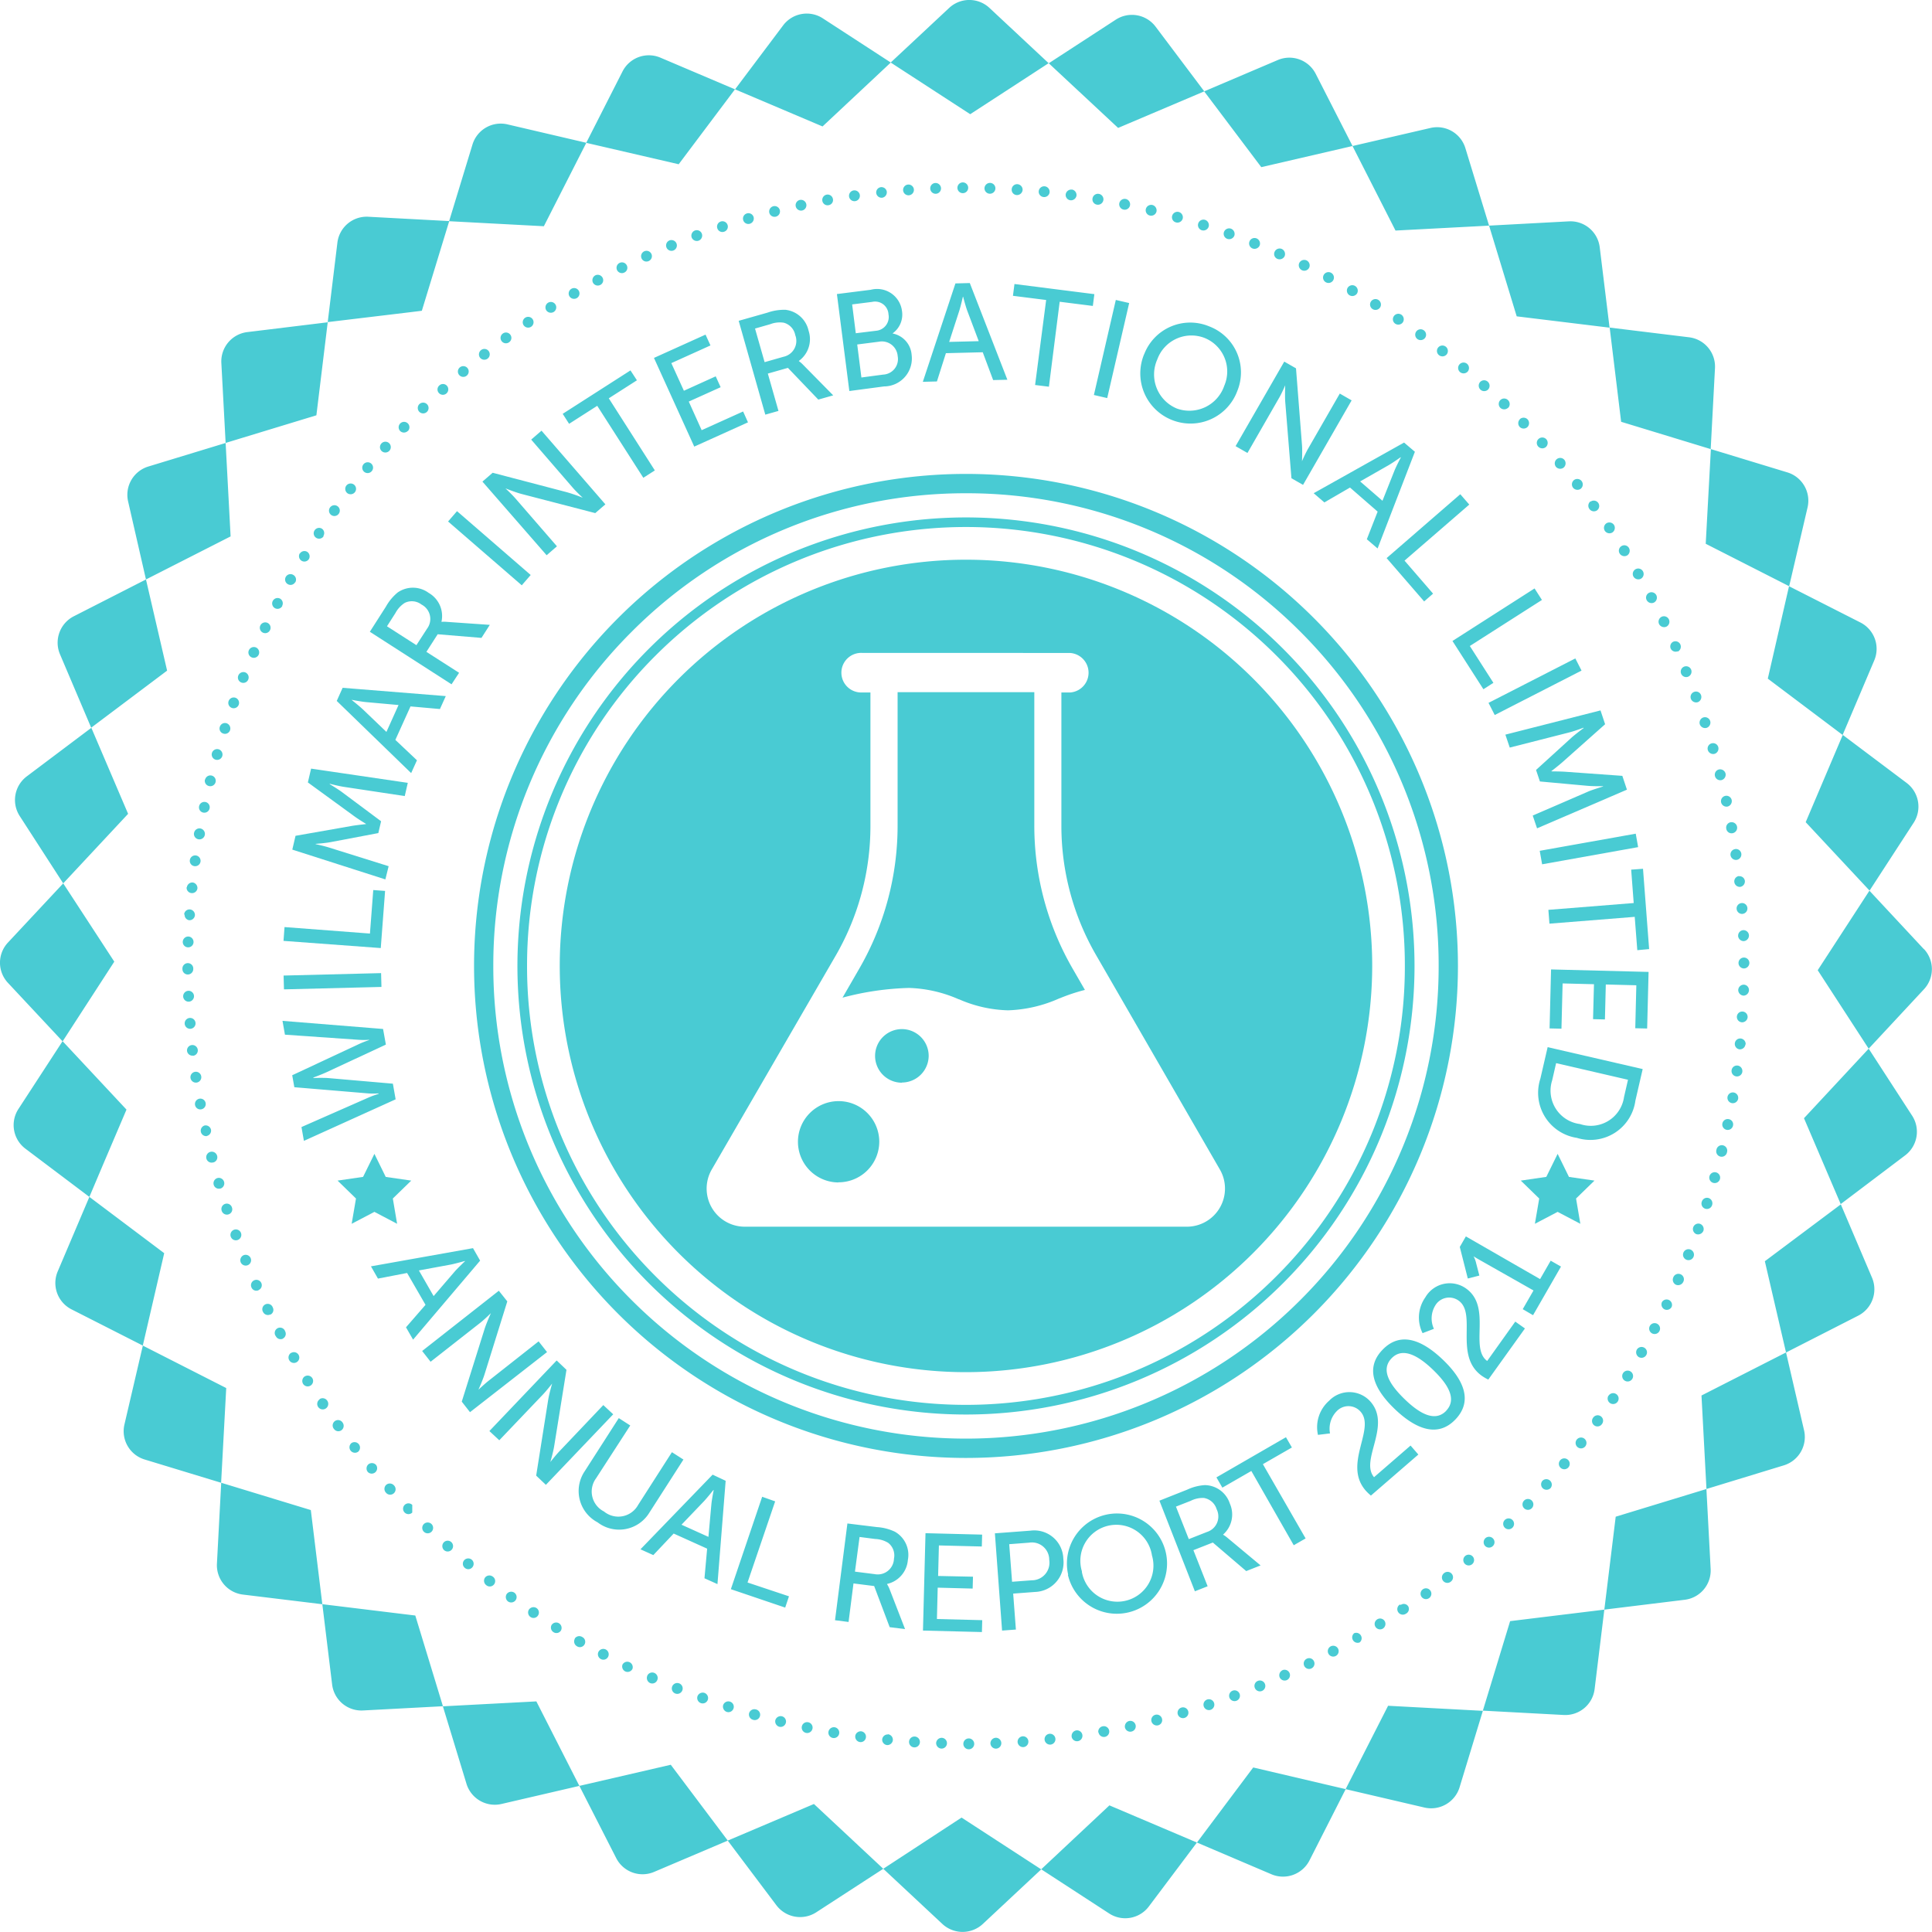 <svg xmlns="http://www.w3.org/2000/svg" width="41.957" height="41.955" viewBox="0 0 41.957 41.955">
  <g id="research_and_development" data-name="research and development" transform="translate(-650 -516.954)">
    <g id="Group_85" data-name="Group 85" transform="translate(652.482 537.838)">
      <path id="Path_78" data-name="Path 78" d="M0,0-1.109-1.7l-1.2,1.285a.64.64,0,0,0,0,.876l1.187,1.27ZM2.322,11.317l-.093,1.758a.642.642,0,0,0,.563.67l1.726.21-.25-2.045ZM34.669-11.131l.093-1.757a.641.641,0,0,0-.561-.671l-1.726-.211.249,2.046Zm1.24,4.985,1.625,1.223.687-1.619a.642.642,0,0,0-.3-.823l-1.551-.788ZM26.741,17.97l-.19-.044L24.734,17.5,23.512,19.13l1.619.69a.645.645,0,0,0,.824-.3l.787-1.549,1.714.4a.646.646,0,0,0,.759-.439l.506-1.662-2.058-.11ZM23.671-18.9l-1.058-1.406a.643.643,0,0,0-.862-.152l-1.457.948L21.8-18.106ZM39.3-.27,38.116-1.541,36.993.186,38.1,1.89,39.3.6a.64.64,0,0,0,0-.874M13.322,19.088l1.058,1.406a.645.645,0,0,0,.863.152L16.7,19.7l-1.506-1.407Zm19.284-7.034-.247,2.018,1.746-.214a.641.641,0,0,0,.563-.67l-.092-1.735ZM16.863-19.526l-1.475-.959a.641.641,0,0,0-.862.151l-1.045,1.39,1.9.806ZM20.13,19.711l1.476.96a.641.641,0,0,0,.861-.152l1.044-1.389-1.9-.807ZM18.544-16.805a.117.117,0,0,0-.118-.118.118.118,0,0,0-.116.118.117.117,0,0,0,.118.116.117.117,0,0,0,.116-.116m-.59.007a.119.119,0,0,0-.122-.112.116.116,0,0,0-.112.121.117.117,0,0,0,.122.113.117.117,0,0,0,.112-.122m-.589.03a.117.117,0,0,0-.126-.108.117.117,0,0,0-.108.125.117.117,0,0,0,.125.108.118.118,0,0,0,.109-.125m-.588.049a.117.117,0,0,0-.13-.1.116.116,0,0,0-.1.129.118.118,0,0,0,.129.1.118.118,0,0,0,.1-.13m-.585.071a.119.119,0,0,0-.134-.1.119.119,0,0,0-.1.133.118.118,0,0,0,.134.1.118.118,0,0,0,.1-.132m-.584.091a.116.116,0,0,0-.136-.1.117.117,0,0,0-.094.136.115.115,0,0,0,.136.093.114.114,0,0,0,.094-.134m-.579.11a.119.119,0,0,0-.14-.09.118.118,0,0,0-.089.14.118.118,0,0,0,.14.089.117.117,0,0,0,.089-.139m-.575.13a.117.117,0,0,0-.142-.083.119.119,0,0,0-.086.142.117.117,0,0,0,.143.084.117.117,0,0,0,.085-.143m-.569.152a.117.117,0,0,0-.146-.079.117.117,0,0,0-.08.145.116.116,0,0,0,.145.079.119.119,0,0,0,.081-.145m-.566.17a.117.117,0,0,0-.148-.073.116.116,0,0,0-.074.147.115.115,0,0,0,.148.074.115.115,0,0,0,.074-.148m-.558.191a.118.118,0,0,0-.151-.069.12.12,0,0,0-.07.151.12.12,0,0,0,.153.069.119.119,0,0,0,.068-.151m-.768.3a.117.117,0,0,0,.152.064.117.117,0,0,0,.065-.153.119.119,0,0,0-.154-.064.118.118,0,0,0-.063.153m-.386.294a.116.116,0,0,0,.059-.154.118.118,0,0,0-.155-.058.117.117,0,0,0-.059.155.116.116,0,0,0,.155.057m-.53.25a.115.115,0,0,0,.054-.156.117.117,0,0,0-.157-.053.118.118,0,0,0-.054.157.117.117,0,0,0,.157.052m-.521.269a.115.115,0,0,0,.048-.159.119.119,0,0,0-.159-.048.121.121,0,0,0-.048.159.119.119,0,0,0,.159.048m-.511.286a.117.117,0,0,0,.043-.16.116.116,0,0,0-.16-.042.118.118,0,0,0-.044.16.118.118,0,0,0,.161.042m-.5.3a.118.118,0,0,0,.036-.162.117.117,0,0,0-.162-.036.12.12,0,0,0-.038.161.12.12,0,0,0,.164.037m-.49.321a.118.118,0,0,0,.031-.163.117.117,0,0,0-.163-.031.118.118,0,0,0-.032.163.119.119,0,0,0,.164.031m-.479.337a.115.115,0,0,0,.025-.164.117.117,0,0,0-.163-.024.116.116,0,0,0-.026.163.116.116,0,0,0,.164.025m-.466.355a.118.118,0,0,0,.02-.165.117.117,0,0,0-.164-.019.119.119,0,0,0-.022.165.119.119,0,0,0,.166.019m-.454.37a.117.117,0,0,0,.014-.165.118.118,0,0,0-.165-.013.116.116,0,0,0-.014.165.117.117,0,0,0,.165.013m-.44.386a.118.118,0,0,0,.009-.165.115.115,0,0,0-.165-.007.114.114,0,0,0-.01.164.117.117,0,0,0,.166.008m-.591.234a.12.12,0,0,0,0,.166.118.118,0,0,0,.167,0,.117.117,0,0,0,0-.165.119.119,0,0,0-.167,0m-.248.583a.118.118,0,0,0,0-.165.117.117,0,0,0-.166,0,.117.117,0,0,0,0,.166.118.118,0,0,0,.166-.005m-.4.43a.118.118,0,0,0-.01-.165.118.118,0,0,0-.166.01.117.117,0,0,0,.009.166.119.119,0,0,0,.167-.011m-.563.294a.118.118,0,0,0,.014.166.117.117,0,0,0,.165-.016.117.117,0,0,0-.014-.165.118.118,0,0,0-.165.015m-.187.607a.117.117,0,0,0-.021-.164.119.119,0,0,0-.165.021.119.119,0,0,0,.021.165.119.119,0,0,0,.165-.022m-.351.469a.116.116,0,0,0-.026-.163.117.117,0,0,0-.164.027.117.117,0,0,0,.027.164.117.117,0,0,0,.163-.028m-.334.482A.117.117,0,0,0,4.513-9.4a.116.116,0,0,0-.162.032.116.116,0,0,0,.032.163.117.117,0,0,0,.162-.032m-.516.369a.117.117,0,0,0,.038.162.117.117,0,0,0,.161-.039A.119.119,0,0,0,4.19-8.9a.118.118,0,0,0-.161.039m-.1.626A.117.117,0,0,0,3.885-8.4a.117.117,0,0,0-.16.043.116.116,0,0,0,.045.16.116.116,0,0,0,.159-.044m-.283.514A.118.118,0,0,0,3.6-7.884a.118.118,0,0,0-.158.05.118.118,0,0,0,.049.159.117.117,0,0,0,.158-.05M3.382-7.2a.117.117,0,0,0-.054-.157.118.118,0,0,0-.156.056.117.117,0,0,0,.055.156A.116.116,0,0,0,3.382-7.2m-.245.531a.118.118,0,0,0-.059-.154.119.119,0,0,0-.155.06.116.116,0,0,0,.06.155.117.117,0,0,0,.154-.061m-.227.54a.118.118,0,0,0-.064-.152.119.119,0,0,0-.152.066.115.115,0,0,0,.065.153.116.116,0,0,0,.151-.067m-.427.47a.116.116,0,0,0,.07.149.117.117,0,0,0,.15-.071.118.118,0,0,0-.071-.15.118.118,0,0,0-.149.072M2.292-5.1a.114.114,0,0,0,.076.147.116.116,0,0,0,.147-.076.12.12,0,0,0-.076-.148.117.117,0,0,0-.147.077M2.12-4.53a.117.117,0,0,0,.081.144.117.117,0,0,0,.145-.081.119.119,0,0,0-.081-.145.119.119,0,0,0-.145.082m-.151.574a.116.116,0,0,0,.086.142A.118.118,0,0,0,2.2-3.9a.117.117,0,0,0-.085-.141.117.117,0,0,0-.142.086m-.131.58a.115.115,0,0,0,.09.138.117.117,0,0,0,.138-.092.116.116,0,0,0-.09-.138.117.117,0,0,0-.138.092m-.111.582a.118.118,0,0,0,.1.136.119.119,0,0,0,.136-.1.121.121,0,0,0-.1-.136.119.119,0,0,0-.135.1m-.091.588a.115.115,0,0,0,.1.131.117.117,0,0,0,.132-.1.118.118,0,0,0-.1-.132.117.117,0,0,0-.132.1m-.07.589a.116.116,0,0,0,.105.128.117.117,0,0,0,.129-.1.121.121,0,0,0-.1-.13.12.12,0,0,0-.129.106m-.049.592A.117.117,0,0,0,1.625-.9a.118.118,0,0,0,.126-.109.12.12,0,0,0-.11-.125.117.117,0,0,0-.124.109M1.6-.311a.116.116,0,0,0,.121-.114.119.119,0,0,0-.113-.121.12.12,0,0,0-.121.115.116.116,0,0,0,.113.12m0,.59A.118.118,0,0,0,1.715.161a.118.118,0,1,0-.235,0A.116.116,0,0,0,1.6.279m.018.59a.118.118,0,0,0-.01-.236.119.119,0,0,0-.112.123.118.118,0,0,0,.122.113m.038.589a.118.118,0,1,0-.127-.109.118.118,0,0,0,.127.109m.057.586a.116.116,0,0,0,.1-.129.117.117,0,1,0-.233.026.118.118,0,0,0,.13.1m.079.585a.118.118,0,1,0-.134-.1.119.119,0,0,0,.134.1m.1.581a.117.117,0,1,0-.136-.1.116.116,0,0,0,.136.1m.12.578A.117.117,0,0,0,2.1,3.649a.119.119,0,0,0-.138-.091.118.118,0,0,0,.05.23m.138.573a.116.116,0,0,0,.084-.142A.117.117,0,1,0,2,4.276a.117.117,0,0,0,.143.085m.159.568A.118.118,0,0,0,2.238,4.7a.119.119,0,0,0-.079.146.116.116,0,0,0,.145.08m.178.562a.115.115,0,0,0,.074-.147.117.117,0,1,0-.222.073.117.117,0,0,0,.148.074m.2.556a.118.118,0,1,0-.152-.07.117.117,0,0,0,.152.07m.216.548a.116.116,0,0,0,.064-.152.118.118,0,0,0-.153-.065.12.12,0,0,0-.064.153.118.118,0,0,0,.153.064m.236.54a.115.115,0,0,0,.058-.155.117.117,0,1,0-.212.1.114.114,0,0,0,.154.058m.256.531a.114.114,0,0,0,.052-.156.117.117,0,1,0-.21.1.117.117,0,0,0,.158.051m.272.524a.116.116,0,0,0,.048-.158.116.116,0,1,0-.2.11.115.115,0,0,0,.157.048m.175.309a.119.119,0,0,0-.043.161A.117.117,0,1,0,3.837,8.5m.3.506a.121.121,0,0,0-.037.163.117.117,0,1,0,.2-.125.12.12,0,0,0-.161-.038m.32.5a.119.119,0,0,0-.032.164.118.118,0,0,0,.2-.132A.121.121,0,0,0,4.459,9.5m.476.675a.119.119,0,0,0,.024-.164.117.117,0,1,0-.188.138.116.116,0,0,0,.164.026m.213.282a.119.119,0,0,0,.148.186.119.119,0,0,0-.148-.186m.371.459a.12.12,0,0,0-.013.167.118.118,0,0,0,.179-.153.122.122,0,0,0-.166-.014m.385.447a.12.12,0,0,0-.007.166.118.118,0,1,0,.174-.158.12.12,0,0,0-.167-.008m.567.435a.117.117,0,1,0,0,.166m.252.249a.118.118,0,1,0,.166,0,.12.12,0,0,0-.166,0m.431.4a.12.12,0,0,0,.008.167.117.117,0,1,0,.156-.175.117.117,0,0,0-.164.008m.443.388a.116.116,0,0,0,.016.165.114.114,0,0,0,.164-.015.116.116,0,0,0-.015-.164.119.119,0,0,0-.165.014m.457.372a.119.119,0,0,0,.022.166.117.117,0,1,0,.142-.185.12.12,0,0,0-.164.019m.47.357a.121.121,0,0,0,.027.165.119.119,0,0,0,.164-.027.117.117,0,0,0-.027-.164.122.122,0,0,0-.164.026m.482.339a.119.119,0,0,0,.034.164.115.115,0,0,0,.161-.032.117.117,0,0,0-.033-.164.121.121,0,0,0-.162.032M9.5,14.4a.117.117,0,0,0,.039.162.115.115,0,0,0,.162-.038.118.118,0,0,0-.2-.124m.5.306a.12.12,0,0,0,.044.16.116.116,0,1,0,.116-.2A.118.118,0,0,0,10,14.7m.516.286a.118.118,0,0,0,.05.159.115.115,0,0,0,.158-.048.118.118,0,0,0-.05-.159.12.12,0,0,0-.158.048m.525.27a.119.119,0,0,0,.056.158.118.118,0,0,0,.156-.055.118.118,0,0,0-.212-.1m.534.251a.121.121,0,0,0,.06.156.117.117,0,0,0,.155-.06.118.118,0,0,0-.215-.1m.542.232a.118.118,0,1,0,.152-.064.118.118,0,0,0-.152.064m.549.213a.119.119,0,0,0,.072.151.118.118,0,0,0,.151-.071.119.119,0,0,0-.073-.151.122.122,0,0,0-.15.071m.557.194a.122.122,0,0,0,.077.148.117.117,0,0,0,.148-.076.116.116,0,0,0-.077-.147.119.119,0,0,0-.148.075m.564.173a.119.119,0,0,0,.083.146.117.117,0,1,0,.062-.225.12.12,0,0,0-.145.079m.569.155a.121.121,0,0,0,.087.143.117.117,0,1,0,.055-.228.121.121,0,0,0-.142.085m.576.134a.118.118,0,1,0,.138-.089.117.117,0,0,0-.138.089m.578.115a.118.118,0,1,0,.136-.095.12.12,0,0,0-.136.095m.582.094a.119.119,0,0,0,.1.132.115.115,0,0,0,.131-.1.118.118,0,0,0-.1-.133.121.121,0,0,0-.132.1m.714-.032a.121.121,0,0,0-.128.1.118.118,0,0,0,.1.13.12.12,0,0,0,.131-.106.121.121,0,0,0-.107-.129m.459.159a.118.118,0,1,0,.124-.109.118.118,0,0,0-.124.109m.588.032a.12.12,0,0,0,.115.121.117.117,0,1,0,.006-.234.121.121,0,0,0-.121.113m.707-.1a.118.118,0,1,0,.12.117.119.119,0,0,0-.12-.117m.472.108a.12.12,0,0,0,.123.114.118.118,0,1,0-.009-.236.122.122,0,0,0-.114.122m.59-.028a.12.12,0,0,0,.125.109.118.118,0,0,0,.109-.127.116.116,0,0,0-.125-.108.12.12,0,0,0-.109.126m.719.054a.118.118,0,1,0-.132-.1.12.12,0,0,0,.132.1m.454-.174a.118.118,0,1,0,.234-.034.117.117,0,0,0-.133-.1.121.121,0,0,0-.1.133m.583-.092a.119.119,0,0,0,.137.1.117.117,0,1,0-.041-.231.118.118,0,0,0-.1.135m.578-.11a.118.118,0,0,0,.142.09.117.117,0,0,0,.09-.14.118.118,0,0,0-.139-.09.123.123,0,0,0-.093.14m.576-.131a.12.12,0,0,0,.146.085.116.116,0,0,0,.083-.143.118.118,0,0,0-.229.058m.652-.3a.118.118,0,0,0-.081.144.118.118,0,0,0,.227-.065.117.117,0,0,0-.146-.079m.633.049a.119.119,0,0,0,.075-.149.118.118,0,1,0-.075.149m.408-.266a.119.119,0,0,0,.152.07.117.117,0,1,0-.081-.22.119.119,0,0,0-.071.15m.552-.21a.118.118,0,1,0,.065-.152.117.117,0,0,0-.065.152m.6-.383a.12.12,0,0,0-.06.154.118.118,0,0,0,.156.059.117.117,0,1,0-.1-.213m.53-.25a.117.117,0,1,0,.157.052.115.115,0,0,0-.157-.052m.521-.269a.118.118,0,1,0,.159.047.119.119,0,0,0-.159-.047m.51-.286a.118.118,0,0,0,.12.2.118.118,0,0,0-.12-.2m.5-.3a.117.117,0,0,0-.037.162.118.118,0,0,0,.162.037.12.12,0,0,0,.037-.163.116.116,0,0,0-.162-.036m.491-.322a.117.117,0,1,0,.131.2A.116.116,0,0,0,28.1,14a.114.114,0,0,0-.161-.031m.477-.337a.117.117,0,1,0,.139.189.117.117,0,1,0-.139-.189m.466-.355a.118.118,0,1,0,.146.185.117.117,0,0,0,.019-.166.118.118,0,0,0-.165-.019m.455-.37a.117.117,0,1,0,.165.012.118.118,0,0,0-.165-.012m.44-.387a.12.12,0,0,0-.009.167.118.118,0,0,0,.167.007.115.115,0,0,0,.007-.166.118.118,0,0,0-.165-.008m.591-.232a.118.118,0,0,0-.164-.169.118.118,0,1,0,.164.169m.248-.584a.118.118,0,0,0,0,.166.118.118,0,1,0,0-.166m.4-.431a.118.118,0,0,0,.01.167.121.121,0,0,0,.168-.01.119.119,0,0,0-.178-.157m.383-.443a.118.118,0,1,0,.165-.016.117.117,0,0,0-.165.016m.367-.457a.118.118,0,1,0,.186.144.118.118,0,0,0-.186-.144m.35-.469a.118.118,0,1,0,.192.137.118.118,0,1,0-.192-.137m.334-.481a.118.118,0,1,0,.2.13.117.117,0,0,0-.034-.163.119.119,0,0,0-.163.033m.317-.493a.118.118,0,1,0,.2.124.118.118,0,0,0-.2-.124m.5-.387a.116.116,0,0,0-.045-.16.119.119,0,0,0-.161.044.122.122,0,0,0,.044.161.119.119,0,0,0,.162-.045m.286-.52a.118.118,0,0,0-.21-.109.118.118,0,1,0,.21.109m.267-.531a.118.118,0,0,0-.212-.1.121.121,0,0,0,.053.158.119.119,0,0,0,.159-.056m.25-.539a.119.119,0,1,0-.218-.093.121.121,0,0,0,.06.155.124.124,0,0,0,.158-.062M34.3,6.4a.119.119,0,0,0-.221-.087A.119.119,0,1,0,34.3,6.4m.211-.556a.121.121,0,0,0-.073-.15.119.119,0,0,0-.08.224.125.125,0,0,0,.153-.074m.19-.562a.121.121,0,0,0-.079-.149.118.118,0,0,0-.146.079.118.118,0,1,0,.225.07m.171-.569a.118.118,0,0,0-.227-.062.118.118,0,1,0,.227.062m.151-.574a.118.118,0,1,0-.229-.055.118.118,0,1,0,.229.055m.131-.58a.115.115,0,0,0-.091-.138.118.118,0,1,0-.049.231.118.118,0,0,0,.14-.093m.111-.583a.117.117,0,1,0-.231-.038.117.117,0,1,0,.231.038m.091-.587a.119.119,0,0,0-.1-.132.117.117,0,0,0-.133.1.118.118,0,1,0,.234.03m.071-.59a.12.12,0,0,0-.107-.128.117.117,0,0,0-.128.106.118.118,0,0,0,.1.129.12.12,0,0,0,.13-.107m.048-.591a.117.117,0,1,0-.126.111.12.12,0,0,0,.126-.111M35.39.5a.121.121,0,0,0-.123.115.123.123,0,0,0,.115.123A.121.121,0,0,0,35.5.616.116.116,0,0,0,35.39.5m0-.589a.118.118,0,0,0-.117.119.12.12,0,0,0,.118.118.121.121,0,0,0,.118-.12.118.118,0,0,0-.119-.117M35.264-.56a.122.122,0,0,0,.122.114A.122.122,0,0,0,35.5-.571a.119.119,0,0,0-.122-.113.119.119,0,0,0-.113.124m.074-.712a.117.117,0,0,0-.107.126.118.118,0,0,0,.126.109.118.118,0,0,0,.108-.127.116.116,0,0,0-.127-.108m-.057-.587a.117.117,0,0,0-.1.13.12.12,0,0,0,.129.105.12.12,0,0,0,.1-.131.117.117,0,0,0-.13-.1M35.2-2.444a.117.117,0,0,0-.1.134.12.12,0,0,0,.134.1.12.12,0,0,0,.1-.135.117.117,0,0,0-.134-.1m-.1-.582a.118.118,0,0,0-.093.138.116.116,0,0,0,.135.1.121.121,0,0,0,.1-.138.12.12,0,0,0-.139-.1M34.985-3.6a.118.118,0,0,0-.09.141.121.121,0,0,0,.14.091.122.122,0,0,0,.09-.142.118.118,0,0,0-.14-.09m-.14-.573a.117.117,0,0,0-.083.144.119.119,0,0,0,.143.086.122.122,0,0,0,.086-.145.122.122,0,0,0-.146-.085m-.158-.567a.116.116,0,0,0-.08.146.121.121,0,0,0,.146.081.12.12,0,0,0,.08-.148.117.117,0,0,0-.146-.079m-.179-.563a.119.119,0,0,0-.075.15.122.122,0,0,0,.15.075.121.121,0,0,0,.074-.151.119.119,0,0,0-.149-.074m-.2-.555a.118.118,0,0,0-.069.151.122.122,0,0,0,.152.071.121.121,0,0,0,.068-.153.116.116,0,0,0-.151-.069m-.129-.33a.12.12,0,0,0,.065-.155.118.118,0,0,0-.152-.064.117.117,0,0,0-.064.155.117.117,0,0,0,.151.064m-.228-.544a.119.119,0,0,0,.059-.157.118.118,0,0,0-.156-.058A.115.115,0,0,0,33.8-6.8a.118.118,0,0,0,.154.059m-.247-.534a.12.12,0,0,0,.053-.16.119.119,0,0,0-.158-.054.12.12,0,0,0-.053.16.123.123,0,0,0,.158.054M33.44-7.8a.121.121,0,0,0,.047-.161.119.119,0,0,0-.161-.047.116.116,0,0,0-.046.159.12.12,0,0,0,.16.049m-.284-.517a.119.119,0,0,0,.04-.163.118.118,0,0,0-.161-.041.117.117,0,0,0-.042.161.123.123,0,0,0,.163.043m-.3-.505a.122.122,0,0,0,.036-.165.117.117,0,0,0-.162-.037.117.117,0,0,0-.036.164.122.122,0,0,0,.162.038m-.32-.5a.121.121,0,0,0,.031-.165.121.121,0,0,0-.165-.031.12.12,0,0,0-.03.165.121.121,0,0,0,.164.031m-.478-.674a.119.119,0,0,0-.024.164A.12.12,0,0,0,32.2-9.8a.118.118,0,0,0,.025-.165.119.119,0,0,0-.166-.024m-.212-.281a.121.121,0,0,0,.018-.168.12.12,0,0,0-.167-.019.12.12,0,0,0-.017.166.122.122,0,0,0,.166.021m-.371-.46a.122.122,0,0,0,.015-.168.119.119,0,0,0-.167-.013.12.12,0,0,0-.014.167.122.122,0,0,0,.166.014m-.385-.447a.122.122,0,0,0,.008-.168.12.12,0,0,0-.168-.007.116.116,0,0,0-.007.166.12.12,0,0,0,.167.009m-.567-.6a.119.119,0,0,0,0,.167.121.121,0,0,0,.166,0,.121.121,0,0,0,0-.169.121.121,0,0,0-.168,0m-.25-.249a.119.119,0,0,0-.005-.167.118.118,0,0,0-.167,0,.12.12,0,0,0,0,.167.122.122,0,0,0,.168,0m-.43-.4a.119.119,0,0,0-.012-.168.118.118,0,0,0-.166.01.119.119,0,0,0,.011.166.12.12,0,0,0,.167-.008m-.627-.54a.118.118,0,0,0,.016.166.121.121,0,0,0,.167-.015.121.121,0,0,0-.017-.167.119.119,0,0,0-.166.016m-.274-.221a.12.12,0,0,0-.022-.167.12.12,0,0,0-.167.022.117.117,0,0,0,.023.165.121.121,0,0,0,.166-.02m-.471-.357a.118.118,0,0,0-.028-.165.117.117,0,0,0-.164.027.118.118,0,0,0,.028.165.12.12,0,0,0,.164-.027m-.482-.339a.121.121,0,0,0-.033-.165.118.118,0,0,0-.164.034.117.117,0,0,0,.033.163.121.121,0,0,0,.164-.032m-.494-.323a.119.119,0,0,0-.04-.164.118.118,0,0,0-.161.039.118.118,0,0,0,.038.162.12.12,0,0,0,.163-.037m-.5-.305a.12.12,0,0,0-.046-.162.119.119,0,0,0-.161.044.119.119,0,0,0,.045.161.122.122,0,0,0,.162-.043m-.517-.288a.118.118,0,0,0-.05-.16.118.118,0,0,0-.159.05.117.117,0,0,0,.051.159.118.118,0,0,0,.158-.049m-.524-.269a.12.12,0,0,0-.057-.159.121.121,0,0,0-.158.056.119.119,0,0,0,.058.157.119.119,0,0,0,.157-.054m-.533-.251a.122.122,0,0,0-.062-.157.119.119,0,0,0-.155.062.114.114,0,0,0,.06.154.122.122,0,0,0,.157-.059m-.542-.232a.121.121,0,0,0-.068-.154.118.118,0,0,0-.153.066.118.118,0,0,0,.066.153.122.122,0,0,0,.155-.065m-.55-.213a.122.122,0,0,0-.073-.152.12.12,0,0,0-.152.072.117.117,0,0,0,.074.15.121.121,0,0,0,.151-.07m-.558-.194a.121.121,0,0,0-.077-.149.12.12,0,0,0-.149.077.117.117,0,0,0,.076.148.121.121,0,0,0,.15-.076m-.564-.174a.12.12,0,0,0-.082-.146.119.119,0,0,0-.146.082.115.115,0,0,0,.083.144.118.118,0,0,0,.145-.08m-.569-.154a.122.122,0,0,0-.087-.144.12.12,0,0,0-.144.088.117.117,0,0,0,.088.141.119.119,0,0,0,.143-.085m-.575-.135a.119.119,0,0,0-.092-.14.12.12,0,0,0-.14.092.118.118,0,0,0,.093.139.117.117,0,0,0,.139-.091m-.578-.114a.12.12,0,0,0-.1-.137.119.119,0,0,0-.136.1.116.116,0,0,0,.1.135.12.12,0,0,0,.136-.1m-.684-.227a.121.121,0,0,0-.134.1.116.116,0,0,0,.1.131.121.121,0,0,0,.134-.1.121.121,0,0,0-.1-.133m-.484.059a.119.119,0,0,0-.107-.129.119.119,0,0,0-.129.106.116.116,0,0,0,.107.127.118.118,0,0,0,.129-.1m-.586-.053a.121.121,0,0,0-.112-.126.117.117,0,0,0-.125.111.115.115,0,0,0,.111.125.122.122,0,0,0,.126-.11m-.591-.032a.118.118,0,0,0-.114-.122.12.12,0,0,0-.123.115.118.118,0,0,0,.115.12.118.118,0,0,0,.122-.113M29.18.093A10.686,10.686,0,0,0,18.5-10.592,10.684,10.684,0,0,0,7.813.093,10.685,10.685,0,0,0,18.5,10.778,10.687,10.687,0,0,0,29.18.093M8.231.093a10.224,10.224,0,0,1,3.006-7.258A10.223,10.223,0,0,1,18.5-10.172a10.222,10.222,0,0,1,7.258,3.007A10.229,10.229,0,0,1,28.761.093a10.235,10.235,0,0,1-3.007,7.259,10.266,10.266,0,0,1-14.517,0A10.23,10.23,0,0,1,8.231.093m20.006,0A9.741,9.741,0,1,0,18.5,9.835,9.742,9.742,0,0,0,28.237.093M8.964.093a9.5,9.5,0,0,1,2.792-6.741,9.534,9.534,0,0,1,13.48,0A9.5,9.5,0,0,1,28.027.093a9.5,9.5,0,0,1-2.791,6.74,9.531,9.531,0,0,1-13.48,0A9.5,9.5,0,0,1,8.964.093M-.5-5.082,1.147-6.32.688-8.3l1.838-.935-.108-2.03,1.971-.6.246-2.02-1.747.213A.642.642,0,0,0,2.325-13l.093,1.736-1.684.513A.642.642,0,0,0,.3-9.995L.688-8.3-.88-7.5a.644.644,0,0,0-.3.823l.68,1.6L-1.9-4.024a.642.642,0,0,0-.153.863L-1.109-1.7.3-3.21ZM16.7,19.7l1.285,1.2a.645.645,0,0,0,.875,0l1.27-1.187h0L18.4,18.588Zm8.209-36.954,1.981-.459.934,1.836,2.032-.107-.515-1.684a.641.641,0,0,0-.758-.437l-1.692.392-.8-1.568a.642.642,0,0,0-.822-.3l-1.6.681h0Zm4.947,1.27.6,1.97,2.017.246-.214-1.746a.641.641,0,0,0-.67-.563ZM6.394-14.1l.285-.035.594-1.945,2.056.109.922-1.812-1.713-.4a.642.642,0,0,0-.759.437l-.507,1.663-1.757-.094a.641.641,0,0,0-.67.564l-.21,1.724h0ZM34.561-9.075l1.812.922.4-1.713a.643.643,0,0,0-.438-.759l-1.662-.506ZM10.1,17.9l-.934-1.835-2.03.107.513,1.684a.643.643,0,0,0,.758.437L10.1,17.9l.8,1.568a.642.642,0,0,0,.823.3l1.6-.68-1.238-1.647Zm3.379-36.844-1.619-.688a.641.641,0,0,0-.823.3l-.788,1.55,2.008.465Zm5.109.54h0l.949-.617.754-.491-1.285-1.2a.641.641,0,0,0-.875,0l-1.27,1.186h0ZM34.469,9.422l.108,2.03h0l1.683-.514a.644.644,0,0,0,.437-.758l-.392-1.693Zm-4.156,4.9h0l-.592,1.944,1.757.094a.641.641,0,0,0,.67-.562l.211-1.726h0ZM2.431,9.26.619,8.338l.465-2.007L-.541,5.109l-.688,1.619a.642.642,0,0,0,.3.823l1.549.787-.4,1.715a.642.642,0,0,0,.437.758l1.663.506h0ZM6.537,14.2l-.305-.037-1.714-.209h0L4.731,15.7a.641.641,0,0,0,.67.562l1.736-.092-.167-.549Zm31-19.124-.805,1.895,1.387,1.486.958-1.474a.644.644,0,0,0-.15-.862ZM38.1,1.89,36.695,3.4l.8,1.871L35.845,6.506l.46,1.982,1.568-.8a.644.644,0,0,0,.3-.823l-.681-1.6,1.4-1.058a.642.642,0,0,0,.152-.861ZM-.241,4.4.265,3.213-1.123,1.727h0L-2.082,3.2a.641.641,0,0,0,.152.862L-.541,5.109Z" fill="#49cbd3"/>
    </g>
    <path id="Subtraction_4" data-name="Subtraction 4" d="M8.821,17.644a8.822,8.822,0,1,1,8.822-8.822A8.831,8.831,0,0,1,8.821,17.644ZM6.566,2.024a.43.43,0,1,0,0,.859h.18v2.9A5.619,5.619,0,0,1,6,8.584L3.3,13.243a.828.828,0,0,0,.718,1.242h9.6a.828.828,0,0,0,.717-1.242l-2.69-4.659a5.6,5.6,0,0,1-.752-2.8v-2.9h.181a.43.43,0,0,0,0-.859Zm-.512,11.5a.883.883,0,1,1,.884-.883A.884.884,0,0,1,6.053,13.521Zm1.374-2.166a.582.582,0,1,1,.583-.581A.583.583,0,0,1,7.428,11.354ZM9.734,9.786a2.82,2.82,0,0,1-1.065-.24l-.006,0A2.886,2.886,0,0,0,7.585,9.3a6.174,6.174,0,0,0-1.445.211l.366-.634a6.2,6.2,0,0,0,.83-3.1v-2.9h2.969v2.9a6.2,6.2,0,0,0,.83,3.1l.269.466a3.982,3.982,0,0,0-.545.181l-.005,0A2.945,2.945,0,0,1,9.734,9.786Z" transform="translate(662.157 529.109)" fill="#49cbd3"/>
    <path id="Path_80" data-name="Path 80" d="M0,0H41.957V-41.954H0Z" transform="translate(650 558.908)" fill="none"/>
    <g id="Group_88" data-name="Group 88" transform="translate(657.731 542.982)">
      <path id="Path_81" data-name="Path 81" d="M0,0-.094.549.4.29.893.549.8,0l.4-.389L.646-.469.4-.97l-.246.5L-.4-.389Z" fill="#49cbd3"/>
    </g>
    <g id="Group_89" data-name="Group 89" transform="translate(683.427 542.982)">
      <path id="Path_82" data-name="Path 82" d="M0,0-.094.549.4.29.893.549.8,0l.4-.389L.646-.469.4-.97l-.246.5L-.4-.389Z" fill="#49cbd3"/>
    </g>
    <g id="Group_90" data-name="Group 90" transform="translate(658.817 545.779)">
      <path id="Path_83" data-name="Path 83" d="M0,0,.154.268,1.61-1.448l-.155-.271-2.216.395.152.266L.024-1.18l.4.692ZM1.282-1.436s-.144.135-.22.22L.6-.678l-.32-.557.7-.129c.111-.023.3-.077.3-.077ZM.351.514.534.748,1.615-.1c.094-.074.229-.208.229-.208l0,0s-.09.2-.133.33l-.5,1.592.179.229L3.063.538,2.88.305,1.8,1.156c-.092.072-.227.2-.227.2l0,0s.09-.2.131-.329L2.2-.563,2.016-.794Zm1.46,1.739.215.2.948-.994c.083-.087.2-.238.2-.238l0,0s-.061.207-.085.346L2.827,3.221l.211.2L4.5,1.889l-.215-.2-.95,1c-.081.085-.2.236-.2.236l0,0s.061-.207.083-.344L3.485.923,3.272.72Zm2.071.871A.768.768,0,0,0,4.16,4.235a.769.769,0,0,0,1.126-.211l.739-1.152-.25-.16L5.04,3.859A.49.49,0,0,1,4.3,4a.485.485,0,0,1-.173-.72L4.87,2.132l-.249-.16Zm2.6,2.326.282.127.178-2.244L6.659,3.2,5.092,4.821l.279.126.442-.468.727.328Zm.2-1.914s-.039.193-.05.306l-.064.709-.585-.264.493-.515c.077-.084.2-.239.2-.239Zm.373,2.151,1.18.4.082-.245-.9-.3.6-1.762-.282-.1Zm2.262.674.294.038.107-.837.449.057.337.893.334.042L10.5,5.682a.59.59,0,0,0-.051-.1V5.573a.58.58,0,0,0,.45-.52.578.578,0,0,0-.282-.614,1.065,1.065,0,0,0-.386-.1L9.586,4.26Zm.433-1.055.1-.753.339.044a.576.576,0,0,1,.283.084.347.347,0,0,1,.125.345.352.352,0,0,1-.42.334Zm1.477,1.28,1.28.032.007-.258-.984-.025.017-.681.759.02.007-.258L11.556,5.4l.017-.663.932.023.007-.258-1.23-.031Zm1.718,0,.3-.022-.059-.781.476-.036a.64.64,0,0,0,.613-.721.632.632,0,0,0-.715-.61l-.771.058Zm.217-1.06L13.1,4.71l.431-.033a.376.376,0,0,1,.438.373.382.382,0,0,1-.379.444Zm1.212-.152A1.088,1.088,0,1,0,16.5,4.886a1.087,1.087,0,0,0-2.119.489m.3-.069A.782.782,0,1,1,16.2,4.954a.783.783,0,1,1-1.523.352m2.455.427.277-.109L17.1,4.84l.422-.166.725.62.312-.123-.72-.6a.582.582,0,0,0-.093-.066l0-.005a.581.581,0,0,0,.145-.673.58.58,0,0,0-.543-.4,1.06,1.06,0,0,0-.386.1l-.6.238ZM17,4.6l-.279-.706.319-.125a.58.58,0,0,1,.288-.063.349.349,0,0,1,.276.243.353.353,0,0,1-.208.495Zm2.279.133.258-.148-.928-1.613.63-.362-.129-.223L17.6,3.259l.129.223.629-.362Zm1.674-1.077,1.032-.893-.169-.195-.793.687c-.312-.369.381-1.112-.075-1.638a.611.611,0,0,0-.9-.023.763.763,0,0,0-.243.742l.262-.032a.542.542,0,0,1,.148-.485.35.35,0,0,1,.518.016c.326.376-.388,1.137.107,1.709a1.05,1.05,0,0,0,.117.112M22.791,2c.391-.41.166-.878-.277-1.3S21.6.079,21.206.489s-.166.874.275,1.294.921.625,1.31.217m-.2-.188c-.239.25-.57.071-.9-.248S21.165.927,21.4.677s.57-.075.9.242.529.641.289.893m.914-.675L24.3.025l-.21-.149L23.48.731c-.39-.285.108-1.171-.459-1.574a.611.611,0,0,0-.884.192.761.761,0,0,0-.06.778l.246-.094a.54.54,0,0,1,.029-.506.351.351,0,0,1,.507-.107c.406.289-.108,1.2.508,1.636a1.044,1.044,0,0,0,.141.081m.968-1.4.607-1.056-.224-.128-.23.4-1.612-.927-.132.229.174.685.251-.064-.07-.269a.541.541,0,0,0-.056-.149l0,0s.055.035.113.068L24.486-.8l-.234.406Z" fill="#49cbd3"/>
    </g>
    <g id="Group_91" data-name="Group 91" transform="translate(656.392 540.565)">
      <path id="Path_84" data-name="Path 84" d="M0,0,1.6.134c.12.009.229,0,.229,0V.145a2.022,2.022,0,0,0-.215.078L.155.865l.053.3L2.2.263l-.06-.34L.721-.2C.582-.207.414-.2.414-.2V-.211S.571-.267.7-.326l1.288-.6-.061-.339L-.257-1.441l.053.3,1.6.111a1.554,1.554,0,0,0,.228,0v.006a2.211,2.211,0,0,0-.213.083L-.046-.26ZM1.892-2.178l-.008-.3-2.117.053.008.3Zm-.015-.844.094-1.241-.257-.019-.072.945L-.213-3.478l-.022.3Zm.1-1.491L2.048-4.8.77-5.2C.646-5.24.462-5.279.462-5.279v-.006S.676-5.3.8-5.325l1.024-.194.06-.257L1.047-6.4c-.1-.076-.278-.181-.278-.181V-6.59s.177.047.305.067l1.324.2.066-.287-2.1-.309-.07.3L1.3-5.886c.1.073.255.166.255.166l0,.006s-.176.018-.3.038L.026-5.46l-.07.3Zm1.185-3.7.127-.281L1.049-8.674l-.128.285L2.537-6.822,2.663-7.1l-.469-.443.329-.727Zm-1.915-.2s.194.038.307.049l.709.064L2-7.716l-.515-.493c-.083-.077-.238-.2-.238-.2Zm2.167-.337L3.578-9l-.71-.455.245-.382.951.079.181-.283-.935-.065a.605.605,0,0,0-.115,0l0,0a.579.579,0,0,0-.277-.629.578.578,0,0,0-.674-.009,1.08,1.08,0,0,0-.255.307l-.349.546ZM2.651-9.6l-.639-.41.184-.288a.592.592,0,0,1,.2-.219.346.346,0,0,1,.366.035.352.352,0,0,1,.121.523Zm2.288-1.3.194-.224-1.6-1.386-.194.224Zm.54-.653.224-.194-.9-1.038c-.079-.091-.218-.22-.218-.22l0,0s.2.08.336.118l1.614.419.22-.19-1.387-1.6-.224.194.9,1.041c.076.089.216.218.216.218l-.005,0a3.5,3.5,0,0,0-.334-.116l-1.614-.423-.222.192Zm2.1-1.682.25-.16-1-1.566.611-.391L7.3-15.567l-1.472.943.139.217.611-.391Zm1.106-.677,1.167-.527-.106-.236-.9.406-.28-.621.692-.312-.107-.236-.691.313-.273-.6.85-.384-.107-.235-1.12.506Zm1.543-.694.286-.081-.231-.811.436-.124.66.689.324-.092-.658-.668a.639.639,0,0,0-.087-.075v-.006a.583.583,0,0,0,.21-.655.582.582,0,0,0-.5-.454,1.1,1.1,0,0,0-.394.062l-.624.177Zm-.015-1.14-.208-.73.329-.094a.578.578,0,0,1,.294-.033.344.344,0,0,1,.25.268.352.352,0,0,1-.255.472Zm1.84.627.753-.1a.607.607,0,0,0,.6-.684.51.51,0,0,0-.41-.465v-.006a.5.5,0,0,0,.2-.486.545.545,0,0,0-.678-.458l-.735.093Zm.14-1.255L12.114-17l.435-.055a.291.291,0,0,1,.354.269.3.3,0,0,1-.269.358Zm.122.961-.091-.717.47-.06a.344.344,0,0,1,.409.314.337.337,0,0,1-.315.4Zm2.861.056.309-.007-.816-2.1-.312.008-.708,2.137.306-.008.195-.614.8-.02Zm-.652-1.811s.049.191.088.3l.251.666-.642.016.22-.678c.034-.108.077-.3.077-.3Zm1.563,1.918.3.037.234-1.845.72.091.033-.256-1.735-.22-.033.256.721.091Zm1.277.217.289.067.477-2.064-.29-.067Zm1.092-.888a1.087,1.087,0,0,0,.606,1.432,1.084,1.084,0,0,0,1.418-.635,1.068,1.068,0,0,0-.614-1.4,1.071,1.071,0,0,0-1.41.606m.285.112a.788.788,0,0,1,1.026-.466.784.784,0,0,1,.428,1.039.8.8,0,0,1-1.032.493.8.8,0,0,1-.422-1.066m1.7,1.884.258.148.684-1.191c.06-.1.136-.279.136-.279l0,0s-.009.216,0,.356l.135,1.663.252.144,1.055-1.835-.257-.148-.686,1.193c-.059.1-.135.276-.135.276l0,0s.01-.216,0-.353l-.13-1.664-.255-.146Zm2.85,2.022.234.2.81-2.1L24.1-14l-1.963,1.1.232.2.557-.323.6.523Zm.739-1.777s-.092.174-.136.28l-.263.661-.485-.42.619-.353c.1-.058.26-.172.26-.172Zm-.309,2.186.815.941.194-.169-.62-.717,1.406-1.217-.195-.225Zm1.43,1.8.672,1.048.217-.139-.512-.8,1.566-1-.16-.25Zm.783,1.344.135.264,1.885-.965-.135-.264Zm.366.69.095.281,1.3-.331c.126-.033.3-.1.3-.1L28-7.8s-.173.128-.265.21l-.769.7.084.25,1.04.095c.127.011.332.008.332.008l0,.006s-.176.053-.3.1L26.894-5.9l.094.278,1.952-.84-.1-.3L27.6-6.851c-.127-.008-.3-.008-.3-.008l0-.006s.141-.108.236-.191l.93-.827-.1-.3Zm.746,2.523.052.293,2.085-.373-.052-.292Zm.188,1.282.023.3L29.109-3.7l.056.724L29.422-3l-.133-1.744-.257.019L29.087-4Zm.058,1.294-.032,1.281.258.006.025-.983.681.017-.02.759.258.006.019-.759.663.017-.023.933.258.006.031-1.229ZM27.218-.87l-.158.684A.99.99,0,0,0,27.853,1.1.986.986,0,0,0,29.124.29l.158-.684Zm.184.347,1.561.361-.086.374A.729.729,0,0,1,27.922.8a.731.731,0,0,1-.606-.949Z" fill="#49cbd3"/>
    </g>
    <path id="Path_86" data-name="Path 86" d="M0,0H41.957V-41.954H0Z" transform="translate(650 558.908)" fill="none"/>
  </g>
</svg>
